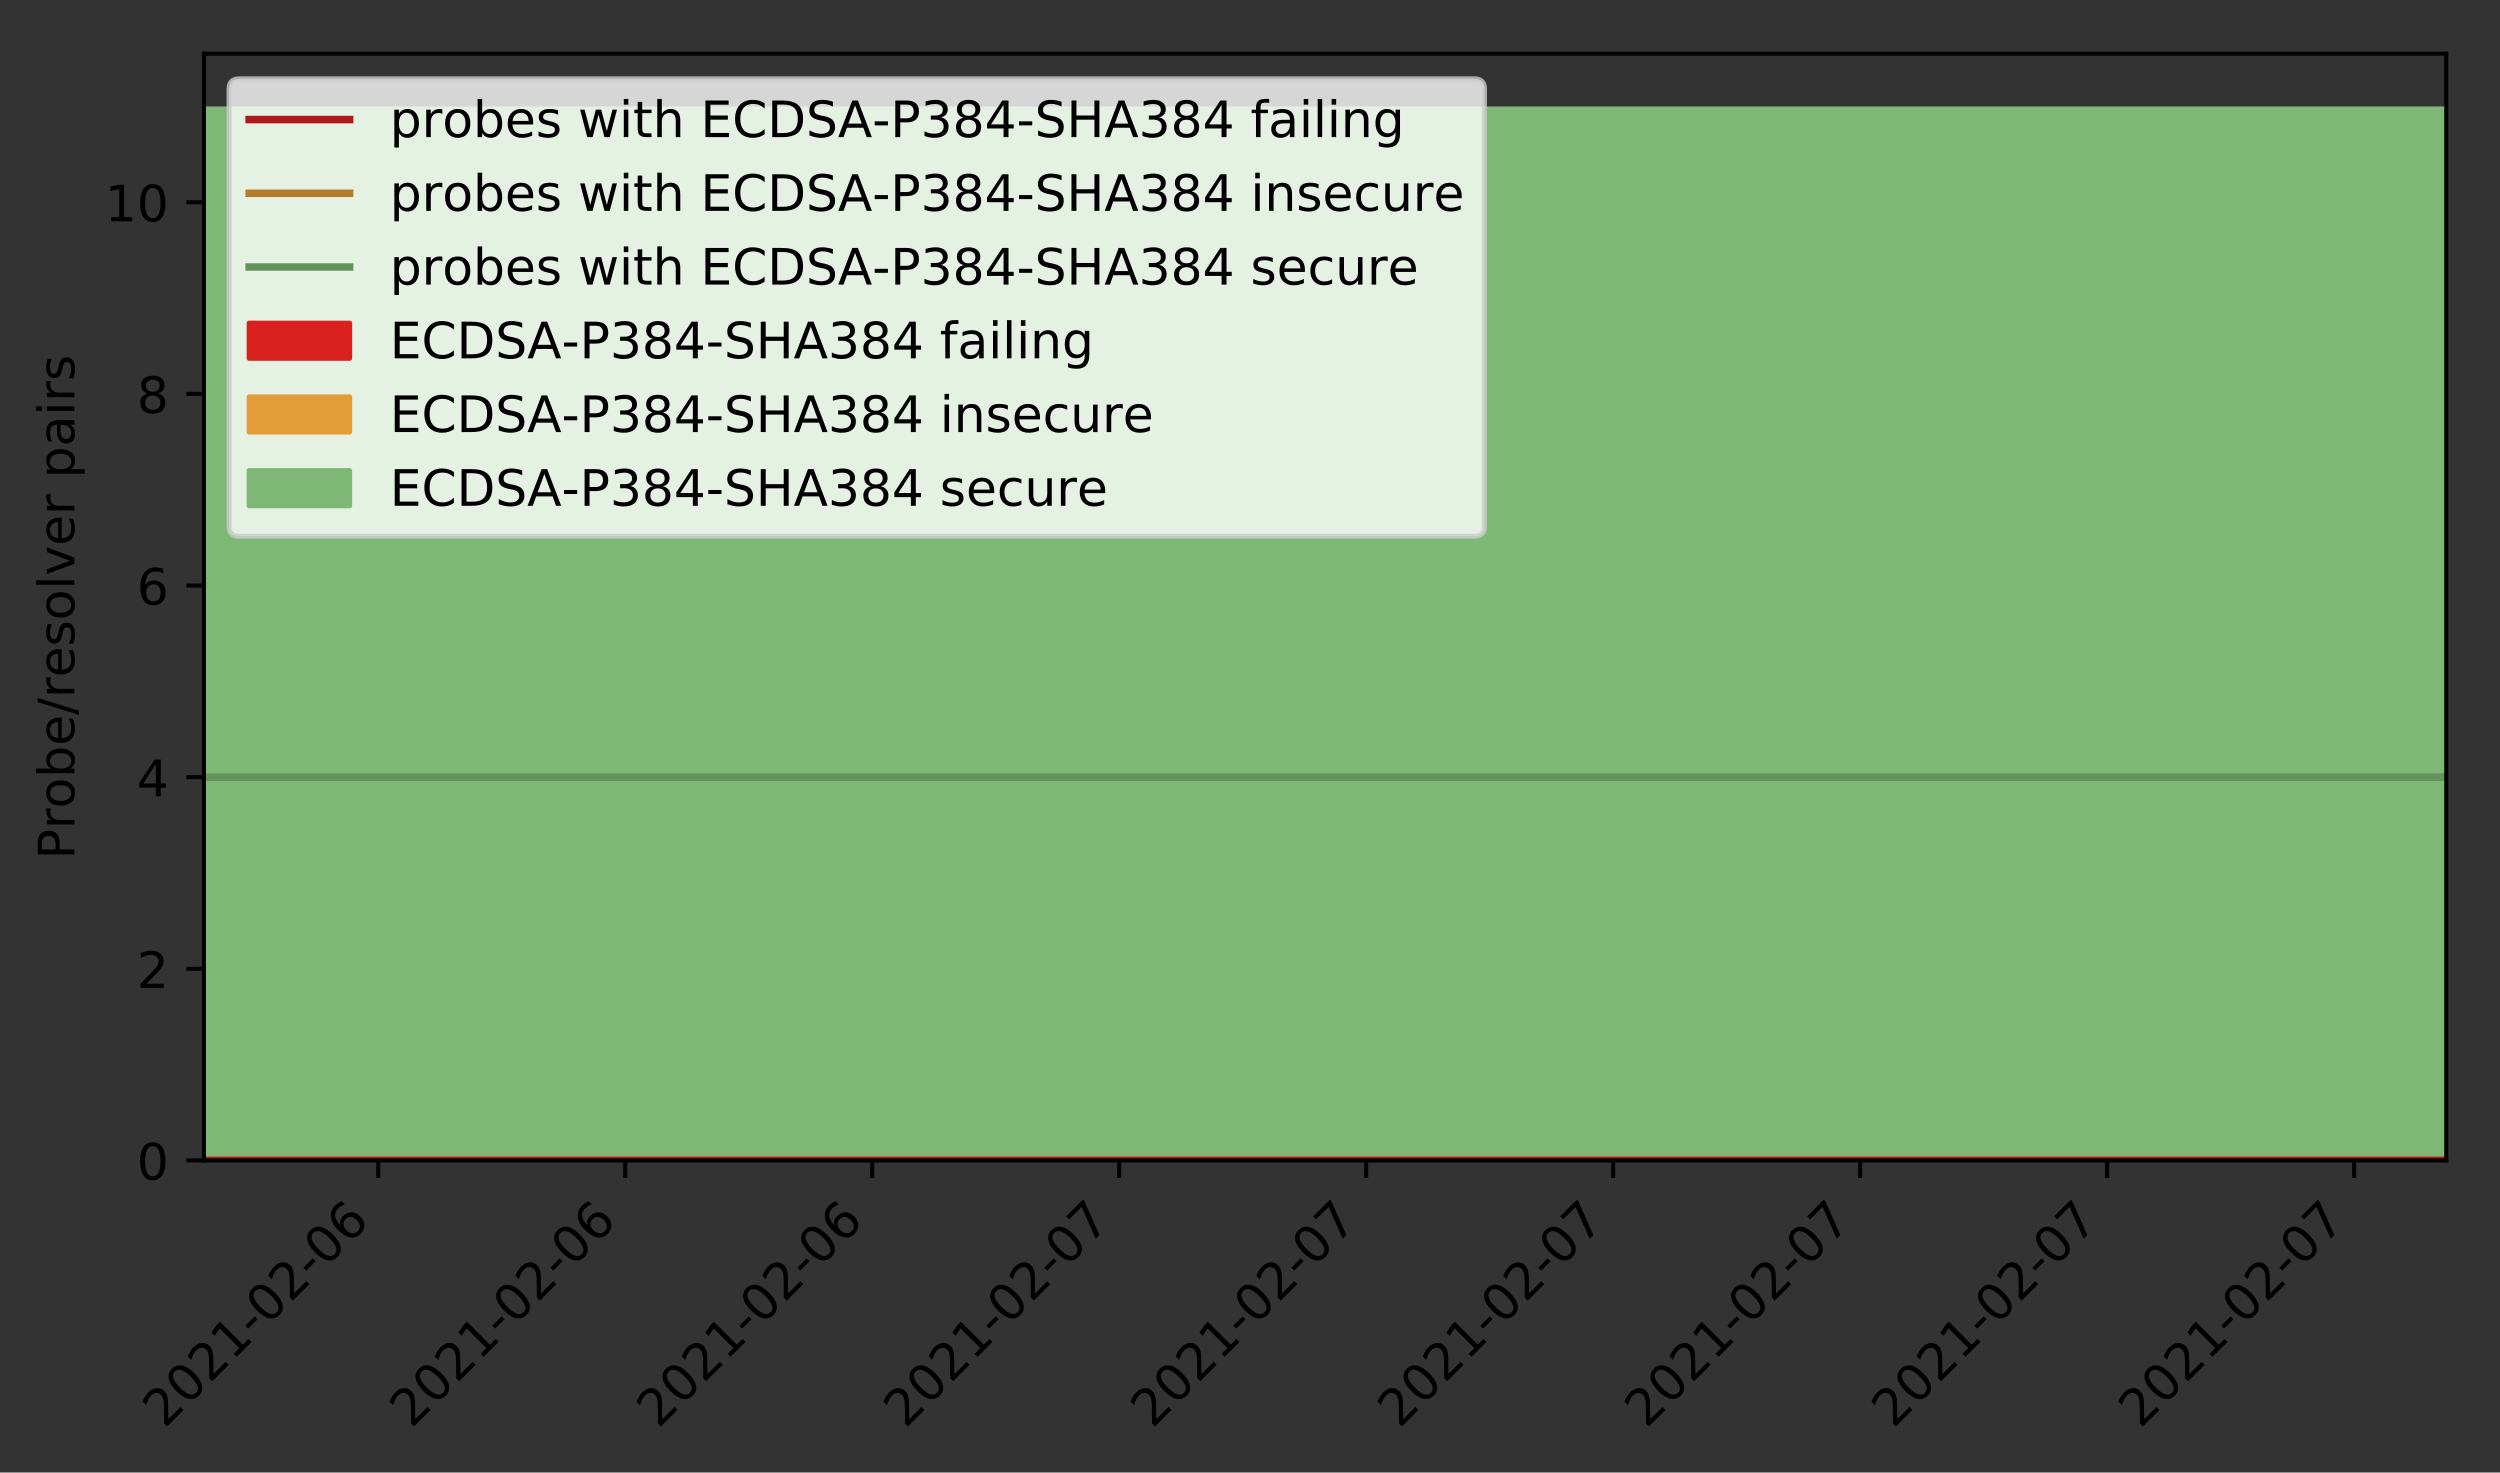 <?xml version="1.0" encoding="utf-8" standalone="no"?>
<!DOCTYPE svg PUBLIC "-//W3C//DTD SVG 1.1//EN"
  "http://www.w3.org/Graphics/SVG/1.1/DTD/svg11.dtd">
<!-- Created with matplotlib (http://matplotlib.org/) -->
<svg height="293.157pt" version="1.1" viewBox="0 0 497.703 293.157" width="497.703pt" xmlns="http://www.w3.org/2000/svg" xmlns:xlink="http://www.w3.org/1999/xlink">
 <rect x="0" y="0" width="497.703" height="293.157" fill="#333333" stroke="none"/>
 <defs>
  <style type="text/css">
*{stroke-linecap:butt;stroke-linejoin:round;}
  </style>
 </defs>
 <g id="figure_1">
  <g id="patch_1">
   <path d="M 0 293.157 
L 497.703 293.157 
L 497.703 0 
L 0 0 
z
" style="fill:none;"/>
  </g>
  <g id="axes_1">
   <g id="patch_2">
    <path d="M 40.603 231.02 
L 487.003 231.02 
L 487.003 10.7 
L 40.603 10.7 
z
" style="fill:none;"/>
   </g>
   <g id="PolyCollection_1">
    <path clip-path="url(#pa97c569c95)" d="M 40.603 21.191 
L 40.603 231.02 
L 487.003 231.02 
L 487.003 21.191 
L 487.003 21.191 
L 40.603 21.191 
z
" style="fill:#7db874;"/>
   </g>
   <g id="PolyCollection_2">
    <path clip-path="url(#pa97c569c95)" d="M 40.603 21.191 
L 40.603 21.191 
L 487.003 21.191 
L 487.003 21.191 
L 487.003 21.191 
L 40.603 21.191 
z
" style="fill:#e39c37;"/>
   </g>
   <g id="PolyCollection_3">
    <path clip-path="url(#pa97c569c95)" d="M 40.603 21.191 
L 40.603 21.191 
L 487.003 21.191 
L 487.003 21.191 
L 487.003 21.191 
L 40.603 21.191 
z
" style="fill:#d92120;"/>
   </g>
   <g id="PolyCollection_4">
    <path clip-path="url(#pa97c569c95)" d="M 40.603 21.191 
L 40.603 21.191 
L 487.003 21.191 
L 487.003 21.191 
L 487.003 21.191 
L 40.603 21.191 
z
" style="fill:#cccccc;"/>
   </g>
   <g id="matplotlib.axis_1">
    <g id="xtick_1">
     <g id="line2d_1">
      <defs>
       <path d="M 0 0 
L 0 3.5 
" id="m4f530dace7" style="stroke:#000000;stroke-width:0.8;"/>
      </defs>
      <g>
       <use style="stroke:#000000;stroke-width:0.8;" x="75.299" xlink:href="#m4f530dace7" y="231.02"/>
      </g>
     </g>
     <g id="text_1">
      <!-- 2021-02-06 -->
      <defs>
       <path d="M 19.188 8.297 
L 53.609 8.297 
L 53.609 0 
L 7.328 0 
L 7.328 8.297 
Q 12.938 14.109 22.625 23.891 
Q 32.328 33.688 34.812 36.531 
Q 39.547 41.844 41.422 45.531 
Q 43.312 49.219 43.312 52.781 
Q 43.312 58.594 39.234 62.25 
Q 35.156 65.922 28.609 65.922 
Q 23.969 65.922 18.812 64.312 
Q 13.672 62.703 7.812 59.422 
L 7.812 69.391 
Q 13.766 71.781 18.938 73 
Q 24.125 74.219 28.422 74.219 
Q 39.75 74.219 46.484 68.547 
Q 53.219 62.891 53.219 53.422 
Q 53.219 48.922 51.531 44.891 
Q 49.859 40.875 45.406 35.406 
Q 44.188 33.984 37.641 27.219 
Q 31.109 20.453 19.188 8.297 
z
" id="DejaVuSans-32"/>
       <path d="M 31.781 66.406 
Q 24.172 66.406 20.328 58.906 
Q 16.5 51.422 16.5 36.375 
Q 16.5 21.391 20.328 13.891 
Q 24.172 6.391 31.781 6.391 
Q 39.453 6.391 43.281 13.891 
Q 47.125 21.391 47.125 36.375 
Q 47.125 51.422 43.281 58.906 
Q 39.453 66.406 31.781 66.406 
z
M 31.781 74.219 
Q 44.047 74.219 50.516 64.516 
Q 56.984 54.828 56.984 36.375 
Q 56.984 17.969 50.516 8.266 
Q 44.047 -1.422 31.781 -1.422 
Q 19.531 -1.422 13.062 8.266 
Q 6.594 17.969 6.594 36.375 
Q 6.594 54.828 13.062 64.516 
Q 19.531 74.219 31.781 74.219 
z
" id="DejaVuSans-30"/>
       <path d="M 12.406 8.297 
L 28.516 8.297 
L 28.516 63.922 
L 10.984 60.406 
L 10.984 69.391 
L 28.422 72.906 
L 38.281 72.906 
L 38.281 8.297 
L 54.391 8.297 
L 54.391 0 
L 12.406 0 
z
" id="DejaVuSans-31"/>
       <path d="M 4.891 31.391 
L 31.203 31.391 
L 31.203 23.391 
L 4.891 23.391 
z
" id="DejaVuSans-2d"/>
       <path d="M 33.016 40.375 
Q 26.375 40.375 22.484 35.828 
Q 18.609 31.297 18.609 23.391 
Q 18.609 15.531 22.484 10.953 
Q 26.375 6.391 33.016 6.391 
Q 39.656 6.391 43.531 10.953 
Q 47.406 15.531 47.406 23.391 
Q 47.406 31.297 43.531 35.828 
Q 39.656 40.375 33.016 40.375 
z
M 52.594 71.297 
L 52.594 62.312 
Q 48.875 64.062 45.094 64.984 
Q 41.312 65.922 37.594 65.922 
Q 27.828 65.922 22.672 59.328 
Q 17.531 52.734 16.797 39.406 
Q 19.672 43.656 24.016 45.922 
Q 28.375 48.188 33.594 48.188 
Q 44.578 48.188 50.953 41.516 
Q 57.328 34.859 57.328 23.391 
Q 57.328 12.156 50.688 5.359 
Q 44.047 -1.422 33.016 -1.422 
Q 20.359 -1.422 13.672 8.266 
Q 6.984 17.969 6.984 36.375 
Q 6.984 53.656 15.188 63.938 
Q 23.391 74.219 37.203 74.219 
Q 40.922 74.219 44.703 73.484 
Q 48.484 72.75 52.594 71.297 
z
" id="DejaVuSans-36"/>
      </defs>
      <g transform="translate(32.734 284.487)rotate(-45)scale(0.1 -0.1)">
       <use xlink:href="#DejaVuSans-32"/>
       <use x="63.623" xlink:href="#DejaVuSans-30"/>
       <use x="127.246" xlink:href="#DejaVuSans-32"/>
       <use x="190.869" xlink:href="#DejaVuSans-31"/>
       <use x="254.492" xlink:href="#DejaVuSans-2d"/>
       <use x="290.576" xlink:href="#DejaVuSans-30"/>
       <use x="354.199" xlink:href="#DejaVuSans-32"/>
       <use x="417.822" xlink:href="#DejaVuSans-2d"/>
       <use x="453.906" xlink:href="#DejaVuSans-30"/>
       <use x="517.529" xlink:href="#DejaVuSans-36"/>
      </g>
     </g>
    </g>
    <g id="xtick_2">
     <g id="line2d_2">
      <g>
       <use style="stroke:#000000;stroke-width:0.8;" x="124.469" xlink:href="#m4f530dace7" y="231.02"/>
      </g>
     </g>
     <g id="text_2">
      <!-- 2021-02-06 -->
      <g transform="translate(81.904 284.487)rotate(-45)scale(0.1 -0.1)">
       <use xlink:href="#DejaVuSans-32"/>
       <use x="63.623" xlink:href="#DejaVuSans-30"/>
       <use x="127.246" xlink:href="#DejaVuSans-32"/>
       <use x="190.869" xlink:href="#DejaVuSans-31"/>
       <use x="254.492" xlink:href="#DejaVuSans-2d"/>
       <use x="290.576" xlink:href="#DejaVuSans-30"/>
       <use x="354.199" xlink:href="#DejaVuSans-32"/>
       <use x="417.822" xlink:href="#DejaVuSans-2d"/>
       <use x="453.906" xlink:href="#DejaVuSans-30"/>
       <use x="517.529" xlink:href="#DejaVuSans-36"/>
      </g>
     </g>
    </g>
    <g id="xtick_3">
     <g id="line2d_3">
      <g>
       <use style="stroke:#000000;stroke-width:0.8;" x="173.639" xlink:href="#m4f530dace7" y="231.02"/>
      </g>
     </g>
     <g id="text_3">
      <!-- 2021-02-06 -->
      <g transform="translate(131.075 284.487)rotate(-45)scale(0.1 -0.1)">
       <use xlink:href="#DejaVuSans-32"/>
       <use x="63.623" xlink:href="#DejaVuSans-30"/>
       <use x="127.246" xlink:href="#DejaVuSans-32"/>
       <use x="190.869" xlink:href="#DejaVuSans-31"/>
       <use x="254.492" xlink:href="#DejaVuSans-2d"/>
       <use x="290.576" xlink:href="#DejaVuSans-30"/>
       <use x="354.199" xlink:href="#DejaVuSans-32"/>
       <use x="417.822" xlink:href="#DejaVuSans-2d"/>
       <use x="453.906" xlink:href="#DejaVuSans-30"/>
       <use x="517.529" xlink:href="#DejaVuSans-36"/>
      </g>
     </g>
    </g>
    <g id="xtick_4">
     <g id="line2d_4">
      <g>
       <use style="stroke:#000000;stroke-width:0.8;" x="222.809" xlink:href="#m4f530dace7" y="231.02"/>
      </g>
     </g>
     <g id="text_4">
      <!-- 2021-02-07 -->
      <defs>
       <path d="M 8.203 72.906 
L 55.078 72.906 
L 55.078 68.703 
L 28.609 0 
L 18.312 0 
L 43.219 64.594 
L 8.203 64.594 
z
" id="DejaVuSans-37"/>
      </defs>
      <g transform="translate(180.245 284.487)rotate(-45)scale(0.1 -0.1)">
       <use xlink:href="#DejaVuSans-32"/>
       <use x="63.623" xlink:href="#DejaVuSans-30"/>
       <use x="127.246" xlink:href="#DejaVuSans-32"/>
       <use x="190.869" xlink:href="#DejaVuSans-31"/>
       <use x="254.492" xlink:href="#DejaVuSans-2d"/>
       <use x="290.576" xlink:href="#DejaVuSans-30"/>
       <use x="354.199" xlink:href="#DejaVuSans-32"/>
       <use x="417.822" xlink:href="#DejaVuSans-2d"/>
       <use x="453.906" xlink:href="#DejaVuSans-30"/>
       <use x="517.529" xlink:href="#DejaVuSans-37"/>
      </g>
     </g>
    </g>
    <g id="xtick_5">
     <g id="line2d_5">
      <g>
       <use style="stroke:#000000;stroke-width:0.8;" x="271.979" xlink:href="#m4f530dace7" y="231.02"/>
      </g>
     </g>
     <g id="text_5">
      <!-- 2021-02-07 -->
      <g transform="translate(229.415 284.487)rotate(-45)scale(0.1 -0.1)">
       <use xlink:href="#DejaVuSans-32"/>
       <use x="63.623" xlink:href="#DejaVuSans-30"/>
       <use x="127.246" xlink:href="#DejaVuSans-32"/>
       <use x="190.869" xlink:href="#DejaVuSans-31"/>
       <use x="254.492" xlink:href="#DejaVuSans-2d"/>
       <use x="290.576" xlink:href="#DejaVuSans-30"/>
       <use x="354.199" xlink:href="#DejaVuSans-32"/>
       <use x="417.822" xlink:href="#DejaVuSans-2d"/>
       <use x="453.906" xlink:href="#DejaVuSans-30"/>
       <use x="517.529" xlink:href="#DejaVuSans-37"/>
      </g>
     </g>
    </g>
    <g id="xtick_6">
     <g id="line2d_6">
      <g>
       <use style="stroke:#000000;stroke-width:0.8;" x="321.15" xlink:href="#m4f530dace7" y="231.02"/>
      </g>
     </g>
     <g id="text_6">
      <!-- 2021-02-07 -->
      <g transform="translate(278.585 284.487)rotate(-45)scale(0.1 -0.1)">
       <use xlink:href="#DejaVuSans-32"/>
       <use x="63.623" xlink:href="#DejaVuSans-30"/>
       <use x="127.246" xlink:href="#DejaVuSans-32"/>
       <use x="190.869" xlink:href="#DejaVuSans-31"/>
       <use x="254.492" xlink:href="#DejaVuSans-2d"/>
       <use x="290.576" xlink:href="#DejaVuSans-30"/>
       <use x="354.199" xlink:href="#DejaVuSans-32"/>
       <use x="417.822" xlink:href="#DejaVuSans-2d"/>
       <use x="453.906" xlink:href="#DejaVuSans-30"/>
       <use x="517.529" xlink:href="#DejaVuSans-37"/>
      </g>
     </g>
    </g>
    <g id="xtick_7">
     <g id="line2d_7">
      <g>
       <use style="stroke:#000000;stroke-width:0.8;" x="370.32" xlink:href="#m4f530dace7" y="231.02"/>
      </g>
     </g>
     <g id="text_7">
      <!-- 2021-02-07 -->
      <g transform="translate(327.755 284.487)rotate(-45)scale(0.1 -0.1)">
       <use xlink:href="#DejaVuSans-32"/>
       <use x="63.623" xlink:href="#DejaVuSans-30"/>
       <use x="127.246" xlink:href="#DejaVuSans-32"/>
       <use x="190.869" xlink:href="#DejaVuSans-31"/>
       <use x="254.492" xlink:href="#DejaVuSans-2d"/>
       <use x="290.576" xlink:href="#DejaVuSans-30"/>
       <use x="354.199" xlink:href="#DejaVuSans-32"/>
       <use x="417.822" xlink:href="#DejaVuSans-2d"/>
       <use x="453.906" xlink:href="#DejaVuSans-30"/>
       <use x="517.529" xlink:href="#DejaVuSans-37"/>
      </g>
     </g>
    </g>
    <g id="xtick_8">
     <g id="line2d_8">
      <g>
       <use style="stroke:#000000;stroke-width:0.8;" x="419.49" xlink:href="#m4f530dace7" y="231.02"/>
      </g>
     </g>
     <g id="text_8">
      <!-- 2021-02-07 -->
      <g transform="translate(376.925 284.487)rotate(-45)scale(0.1 -0.1)">
       <use xlink:href="#DejaVuSans-32"/>
       <use x="63.623" xlink:href="#DejaVuSans-30"/>
       <use x="127.246" xlink:href="#DejaVuSans-32"/>
       <use x="190.869" xlink:href="#DejaVuSans-31"/>
       <use x="254.492" xlink:href="#DejaVuSans-2d"/>
       <use x="290.576" xlink:href="#DejaVuSans-30"/>
       <use x="354.199" xlink:href="#DejaVuSans-32"/>
       <use x="417.822" xlink:href="#DejaVuSans-2d"/>
       <use x="453.906" xlink:href="#DejaVuSans-30"/>
       <use x="517.529" xlink:href="#DejaVuSans-37"/>
      </g>
     </g>
    </g>
    <g id="xtick_9">
     <g id="line2d_9">
      <g>
       <use style="stroke:#000000;stroke-width:0.8;" x="468.66" xlink:href="#m4f530dace7" y="231.02"/>
      </g>
     </g>
     <g id="text_9">
      <!-- 2021-02-07 -->
      <g transform="translate(426.095 284.487)rotate(-45)scale(0.1 -0.1)">
       <use xlink:href="#DejaVuSans-32"/>
       <use x="63.623" xlink:href="#DejaVuSans-30"/>
       <use x="127.246" xlink:href="#DejaVuSans-32"/>
       <use x="190.869" xlink:href="#DejaVuSans-31"/>
       <use x="254.492" xlink:href="#DejaVuSans-2d"/>
       <use x="290.576" xlink:href="#DejaVuSans-30"/>
       <use x="354.199" xlink:href="#DejaVuSans-32"/>
       <use x="417.822" xlink:href="#DejaVuSans-2d"/>
       <use x="453.906" xlink:href="#DejaVuSans-30"/>
       <use x="517.529" xlink:href="#DejaVuSans-37"/>
      </g>
     </g>
    </g>
   </g>
   <g id="matplotlib.axis_2">
    <g id="ytick_1">
     <g id="line2d_10">
      <defs>
       <path d="M 0 0 
L -3.5 0 
" id="md84ceefc1d" style="stroke:#000000;stroke-width:0.8;"/>
      </defs>
      <g>
       <use style="stroke:#000000;stroke-width:0.8;" x="40.603" xlink:href="#md84ceefc1d" y="231.02"/>
      </g>
     </g>
     <g id="text_10">
      <!-- 0 -->
      <g transform="translate(27.241 234.819)scale(0.1 -0.1)">
       <use xlink:href="#DejaVuSans-30"/>
      </g>
     </g>
    </g>
    <g id="ytick_2">
     <g id="line2d_11">
      <g>
       <use style="stroke:#000000;stroke-width:0.8;" x="40.603" xlink:href="#md84ceefc1d" y="192.869"/>
      </g>
     </g>
     <g id="text_11">
      <!-- 2 -->
      <g transform="translate(27.241 196.669)scale(0.1 -0.1)">
       <use xlink:href="#DejaVuSans-32"/>
      </g>
     </g>
    </g>
    <g id="ytick_3">
     <g id="line2d_12">
      <g>
       <use style="stroke:#000000;stroke-width:0.8;" x="40.603" xlink:href="#md84ceefc1d" y="154.719"/>
      </g>
     </g>
     <g id="text_12">
      <!-- 4 -->
      <defs>
       <path d="M 37.797 64.312 
L 12.891 25.391 
L 37.797 25.391 
z
M 35.203 72.906 
L 47.609 72.906 
L 47.609 25.391 
L 58.016 25.391 
L 58.016 17.188 
L 47.609 17.188 
L 47.609 0 
L 37.797 0 
L 37.797 17.188 
L 4.891 17.188 
L 4.891 26.703 
z
" id="DejaVuSans-34"/>
      </defs>
      <g transform="translate(27.241 158.518)scale(0.1 -0.1)">
       <use xlink:href="#DejaVuSans-34"/>
      </g>
     </g>
    </g>
    <g id="ytick_4">
     <g id="line2d_13">
      <g>
       <use style="stroke:#000000;stroke-width:0.8;" x="40.603" xlink:href="#md84ceefc1d" y="116.568"/>
      </g>
     </g>
     <g id="text_13">
      <!-- 6 -->
      <g transform="translate(27.241 120.367)scale(0.1 -0.1)">
       <use xlink:href="#DejaVuSans-36"/>
      </g>
     </g>
    </g>
    <g id="ytick_5">
     <g id="line2d_14">
      <g>
       <use style="stroke:#000000;stroke-width:0.8;" x="40.603" xlink:href="#md84ceefc1d" y="78.417"/>
      </g>
     </g>
     <g id="text_14">
      <!-- 8 -->
      <defs>
       <path d="M 31.781 34.625 
Q 24.75 34.625 20.719 30.859 
Q 16.703 27.094 16.703 20.516 
Q 16.703 13.922 20.719 10.156 
Q 24.75 6.391 31.781 6.391 
Q 38.812 6.391 42.859 10.172 
Q 46.922 13.969 46.922 20.516 
Q 46.922 27.094 42.891 30.859 
Q 38.875 34.625 31.781 34.625 
z
M 21.922 38.812 
Q 15.578 40.375 12.031 44.719 
Q 8.5 49.078 8.5 55.328 
Q 8.5 64.062 14.719 69.141 
Q 20.953 74.219 31.781 74.219 
Q 42.672 74.219 48.875 69.141 
Q 55.078 64.062 55.078 55.328 
Q 55.078 49.078 51.531 44.719 
Q 48 40.375 41.703 38.812 
Q 48.828 37.156 52.797 32.312 
Q 56.781 27.484 56.781 20.516 
Q 56.781 9.906 50.312 4.234 
Q 43.844 -1.422 31.781 -1.422 
Q 19.734 -1.422 13.25 4.234 
Q 6.781 9.906 6.781 20.516 
Q 6.781 27.484 10.781 32.312 
Q 14.797 37.156 21.922 38.812 
z
M 18.312 54.391 
Q 18.312 48.734 21.844 45.562 
Q 25.391 42.391 31.781 42.391 
Q 38.141 42.391 41.719 45.562 
Q 45.312 48.734 45.312 54.391 
Q 45.312 60.062 41.719 63.234 
Q 38.141 66.406 31.781 66.406 
Q 25.391 66.406 21.844 63.234 
Q 18.312 60.062 18.312 54.391 
z
" id="DejaVuSans-38"/>
      </defs>
      <g transform="translate(27.241 82.217)scale(0.1 -0.1)">
       <use xlink:href="#DejaVuSans-38"/>
      </g>
     </g>
    </g>
    <g id="ytick_6">
     <g id="line2d_15">
      <g>
       <use style="stroke:#000000;stroke-width:0.8;" x="40.603" xlink:href="#md84ceefc1d" y="40.267"/>
      </g>
     </g>
     <g id="text_15">
      <!-- 10 -->
      <g transform="translate(20.878 44.066)scale(0.1 -0.1)">
       <use xlink:href="#DejaVuSans-31"/>
       <use x="63.623" xlink:href="#DejaVuSans-30"/>
      </g>
     </g>
    </g>
    <g id="text_16">
     <!-- Probe/resolver pairs -->
     <defs>
      <path d="M 19.672 64.797 
L 19.672 37.406 
L 32.078 37.406 
Q 38.969 37.406 42.719 40.969 
Q 46.484 44.531 46.484 51.125 
Q 46.484 57.672 42.719 61.234 
Q 38.969 64.797 32.078 64.797 
z
M 9.812 72.906 
L 32.078 72.906 
Q 44.344 72.906 50.609 67.359 
Q 56.891 61.812 56.891 51.125 
Q 56.891 40.328 50.609 34.812 
Q 44.344 29.297 32.078 29.297 
L 19.672 29.297 
L 19.672 0 
L 9.812 0 
z
" id="DejaVuSans-50"/>
      <path d="M 41.109 46.297 
Q 39.594 47.172 37.812 47.578 
Q 36.031 48 33.891 48 
Q 26.266 48 22.188 43.047 
Q 18.109 38.094 18.109 28.812 
L 18.109 0 
L 9.078 0 
L 9.078 54.688 
L 18.109 54.688 
L 18.109 46.188 
Q 20.953 51.172 25.484 53.578 
Q 30.031 56 36.531 56 
Q 37.453 56 38.578 55.875 
Q 39.703 55.766 41.062 55.516 
z
" id="DejaVuSans-72"/>
      <path d="M 30.609 48.391 
Q 23.391 48.391 19.188 42.75 
Q 14.984 37.109 14.984 27.297 
Q 14.984 17.484 19.156 11.844 
Q 23.344 6.203 30.609 6.203 
Q 37.797 6.203 41.984 11.859 
Q 46.188 17.531 46.188 27.297 
Q 46.188 37.016 41.984 42.703 
Q 37.797 48.391 30.609 48.391 
z
M 30.609 56 
Q 42.328 56 49.016 48.375 
Q 55.719 40.766 55.719 27.297 
Q 55.719 13.875 49.016 6.219 
Q 42.328 -1.422 30.609 -1.422 
Q 18.844 -1.422 12.172 6.219 
Q 5.516 13.875 5.516 27.297 
Q 5.516 40.766 12.172 48.375 
Q 18.844 56 30.609 56 
z
" id="DejaVuSans-6f"/>
      <path d="M 48.688 27.297 
Q 48.688 37.203 44.609 42.844 
Q 40.531 48.484 33.406 48.484 
Q 26.266 48.484 22.188 42.844 
Q 18.109 37.203 18.109 27.297 
Q 18.109 17.391 22.188 11.75 
Q 26.266 6.109 33.406 6.109 
Q 40.531 6.109 44.609 11.75 
Q 48.688 17.391 48.688 27.297 
z
M 18.109 46.391 
Q 20.953 51.266 25.266 53.625 
Q 29.594 56 35.594 56 
Q 45.562 56 51.781 48.094 
Q 58.016 40.188 58.016 27.297 
Q 58.016 14.406 51.781 6.484 
Q 45.562 -1.422 35.594 -1.422 
Q 29.594 -1.422 25.266 0.953 
Q 20.953 3.328 18.109 8.203 
L 18.109 0 
L 9.078 0 
L 9.078 75.984 
L 18.109 75.984 
z
" id="DejaVuSans-62"/>
      <path d="M 56.203 29.594 
L 56.203 25.203 
L 14.891 25.203 
Q 15.484 15.922 20.484 11.062 
Q 25.484 6.203 34.422 6.203 
Q 39.594 6.203 44.453 7.469 
Q 49.312 8.734 54.109 11.281 
L 54.109 2.781 
Q 49.266 0.734 44.188 -0.344 
Q 39.109 -1.422 33.891 -1.422 
Q 20.797 -1.422 13.156 6.188 
Q 5.516 13.812 5.516 26.812 
Q 5.516 40.234 12.766 48.109 
Q 20.016 56 32.328 56 
Q 43.359 56 49.781 48.891 
Q 56.203 41.797 56.203 29.594 
z
M 47.219 32.234 
Q 47.125 39.594 43.094 43.984 
Q 39.062 48.391 32.422 48.391 
Q 24.906 48.391 20.391 44.141 
Q 15.875 39.891 15.188 32.172 
z
" id="DejaVuSans-65"/>
      <path d="M 25.391 72.906 
L 33.688 72.906 
L 8.297 -9.281 
L 0 -9.281 
z
" id="DejaVuSans-2f"/>
      <path d="M 44.281 53.078 
L 44.281 44.578 
Q 40.484 46.531 36.375 47.5 
Q 32.281 48.484 27.875 48.484 
Q 21.188 48.484 17.844 46.438 
Q 14.5 44.391 14.5 40.281 
Q 14.5 37.156 16.891 35.375 
Q 19.281 33.594 26.516 31.984 
L 29.594 31.297 
Q 39.156 29.25 43.188 25.516 
Q 47.219 21.781 47.219 15.094 
Q 47.219 7.469 41.188 3.016 
Q 35.156 -1.422 24.609 -1.422 
Q 20.219 -1.422 15.453 -0.562 
Q 10.688 0.297 5.422 2 
L 5.422 11.281 
Q 10.406 8.688 15.234 7.391 
Q 20.062 6.109 24.812 6.109 
Q 31.156 6.109 34.562 8.281 
Q 37.984 10.453 37.984 14.406 
Q 37.984 18.062 35.516 20.016 
Q 33.062 21.969 24.703 23.781 
L 21.578 24.516 
Q 13.234 26.266 9.516 29.906 
Q 5.812 33.547 5.812 39.891 
Q 5.812 47.609 11.281 51.797 
Q 16.75 56 26.812 56 
Q 31.781 56 36.172 55.266 
Q 40.578 54.547 44.281 53.078 
z
" id="DejaVuSans-73"/>
      <path d="M 9.422 75.984 
L 18.406 75.984 
L 18.406 0 
L 9.422 0 
z
" id="DejaVuSans-6c"/>
      <path d="M 2.984 54.688 
L 12.5 54.688 
L 29.594 8.797 
L 46.688 54.688 
L 56.203 54.688 
L 35.688 0 
L 23.484 0 
z
" id="DejaVuSans-76"/>
      <path id="DejaVuSans-20"/>
      <path d="M 18.109 8.203 
L 18.109 -20.797 
L 9.078 -20.797 
L 9.078 54.688 
L 18.109 54.688 
L 18.109 46.391 
Q 20.953 51.266 25.266 53.625 
Q 29.594 56 35.594 56 
Q 45.562 56 51.781 48.094 
Q 58.016 40.188 58.016 27.297 
Q 58.016 14.406 51.781 6.484 
Q 45.562 -1.422 35.594 -1.422 
Q 29.594 -1.422 25.266 0.953 
Q 20.953 3.328 18.109 8.203 
z
M 48.688 27.297 
Q 48.688 37.203 44.609 42.844 
Q 40.531 48.484 33.406 48.484 
Q 26.266 48.484 22.188 42.844 
Q 18.109 37.203 18.109 27.297 
Q 18.109 17.391 22.188 11.75 
Q 26.266 6.109 33.406 6.109 
Q 40.531 6.109 44.609 11.75 
Q 48.688 17.391 48.688 27.297 
z
" id="DejaVuSans-70"/>
      <path d="M 34.281 27.484 
Q 23.391 27.484 19.188 25 
Q 14.984 22.516 14.984 16.5 
Q 14.984 11.719 18.141 8.906 
Q 21.297 6.109 26.703 6.109 
Q 34.188 6.109 38.703 11.406 
Q 43.219 16.703 43.219 25.484 
L 43.219 27.484 
z
M 52.203 31.203 
L 52.203 0 
L 43.219 0 
L 43.219 8.297 
Q 40.141 3.328 35.547 0.953 
Q 30.953 -1.422 24.312 -1.422 
Q 15.922 -1.422 10.953 3.297 
Q 6 8.016 6 15.922 
Q 6 25.141 12.172 29.828 
Q 18.359 34.516 30.609 34.516 
L 43.219 34.516 
L 43.219 35.406 
Q 43.219 41.609 39.141 45 
Q 35.062 48.391 27.688 48.391 
Q 23 48.391 18.547 47.266 
Q 14.109 46.141 10.016 43.891 
L 10.016 52.203 
Q 14.938 54.109 19.578 55.047 
Q 24.219 56 28.609 56 
Q 40.484 56 46.344 49.844 
Q 52.203 43.703 52.203 31.203 
z
" id="DejaVuSans-61"/>
      <path d="M 9.422 54.688 
L 18.406 54.688 
L 18.406 0 
L 9.422 0 
z
M 9.422 75.984 
L 18.406 75.984 
L 18.406 64.594 
L 9.422 64.594 
z
" id="DejaVuSans-69"/>
     </defs>
     <g transform="translate(14.798 171.074)rotate(-90)scale(0.1 -0.1)">
      <use xlink:href="#DejaVuSans-50"/>
      <use x="60.287" xlink:href="#DejaVuSans-72"/>
      <use x="101.369" xlink:href="#DejaVuSans-6f"/>
      <use x="162.551" xlink:href="#DejaVuSans-62"/>
      <use x="226.027" xlink:href="#DejaVuSans-65"/>
      <use x="287.551" xlink:href="#DejaVuSans-2f"/>
      <use x="321.242" xlink:href="#DejaVuSans-72"/>
      <use x="362.324" xlink:href="#DejaVuSans-65"/>
      <use x="423.848" xlink:href="#DejaVuSans-73"/>
      <use x="475.947" xlink:href="#DejaVuSans-6f"/>
      <use x="537.129" xlink:href="#DejaVuSans-6c"/>
      <use x="564.912" xlink:href="#DejaVuSans-76"/>
      <use x="624.092" xlink:href="#DejaVuSans-65"/>
      <use x="685.615" xlink:href="#DejaVuSans-72"/>
      <use x="726.729" xlink:href="#DejaVuSans-20"/>
      <use x="758.516" xlink:href="#DejaVuSans-70"/>
      <use x="821.992" xlink:href="#DejaVuSans-61"/>
      <use x="883.271" xlink:href="#DejaVuSans-69"/>
      <use x="911.055" xlink:href="#DejaVuSans-72"/>
      <use x="952.168" xlink:href="#DejaVuSans-73"/>
     </g>
    </g>
   </g>
   <g id="line2d_16">
    <path clip-path="url(#pa97c569c95)" d="M 40.603 154.719 
L 487.003 154.719 
" style="fill:none;stroke:#64935c;stroke-linecap:square;stroke-width:1.5;"/>
   </g>
   <g id="line2d_17">
    <path clip-path="url(#pa97c569c95)" d="M 40.603 231.02 
L 487.003 231.02 
" style="fill:none;stroke:#b57c2c;stroke-linecap:square;stroke-width:1.5;"/>
   </g>
   <g id="line2d_18">
    <path clip-path="url(#pa97c569c95)" d="M 40.603 231.02 
L 487.003 231.02 
" style="fill:none;stroke:#ad1a19;stroke-linecap:square;stroke-width:1.5;"/>
   </g>
   <g id="patch_3">
    <path d="M 40.603 231.02 
L 40.603 10.7 
" style="fill:none;stroke:#000000;stroke-linecap:square;stroke-linejoin:miter;stroke-width:0.8;"/>
   </g>
   <g id="patch_4">
    <path d="M 487.003 231.02 
L 487.003 10.7 
" style="fill:none;stroke:#000000;stroke-linecap:square;stroke-linejoin:miter;stroke-width:0.8;"/>
   </g>
   <g id="patch_5">
    <path d="M 40.603 231.02 
L 487.003 231.02 
" style="fill:none;stroke:#000000;stroke-linecap:square;stroke-linejoin:miter;stroke-width:0.8;"/>
   </g>
   <g id="patch_6">
    <path d="M 40.603 10.7 
L 487.003 10.7 
" style="fill:none;stroke:#000000;stroke-linecap:square;stroke-linejoin:miter;stroke-width:0.8;"/>
   </g>
   <g id="legend_1">
    <g id="patch_7">
     <path d="M 47.603 106.769 
L 293.531 106.769 
Q 295.531 106.769 295.531 104.769 
L 295.531 17.7 
Q 295.531 15.7 293.531 15.7 
L 47.603 15.7 
Q 45.603 15.7 45.603 17.7 
L 45.603 104.769 
Q 45.603 106.769 47.603 106.769 
z
" style="fill:#ffffff;opacity:0.8;stroke:#cccccc;stroke-linejoin:miter;"/>
    </g>
    <g id="line2d_19">
     <path d="M 49.603 23.798 
L 69.603 23.798 
" style="fill:none;stroke:#ad1a19;stroke-linecap:square;stroke-width:1.5;"/>
    </g>
    <g id="line2d_20"/>
    <g id="text_17">
     <!-- probes with ECDSA-P384-SHA384 failing -->
     <defs>
      <path d="M 4.203 54.688 
L 13.188 54.688 
L 24.422 12.016 
L 35.594 54.688 
L 46.188 54.688 
L 57.422 12.016 
L 68.609 54.688 
L 77.594 54.688 
L 63.281 0 
L 52.688 0 
L 40.922 44.828 
L 29.109 0 
L 18.5 0 
z
" id="DejaVuSans-77"/>
      <path d="M 18.312 70.219 
L 18.312 54.688 
L 36.812 54.688 
L 36.812 47.703 
L 18.312 47.703 
L 18.312 18.016 
Q 18.312 11.328 20.141 9.422 
Q 21.969 7.516 27.594 7.516 
L 36.812 7.516 
L 36.812 0 
L 27.594 0 
Q 17.188 0 13.234 3.875 
Q 9.281 7.766 9.281 18.016 
L 9.281 47.703 
L 2.688 47.703 
L 2.688 54.688 
L 9.281 54.688 
L 9.281 70.219 
z
" id="DejaVuSans-74"/>
      <path d="M 54.891 33.016 
L 54.891 0 
L 45.906 0 
L 45.906 32.719 
Q 45.906 40.484 42.875 44.328 
Q 39.844 48.188 33.797 48.188 
Q 26.516 48.188 22.312 43.547 
Q 18.109 38.922 18.109 30.906 
L 18.109 0 
L 9.078 0 
L 9.078 75.984 
L 18.109 75.984 
L 18.109 46.188 
Q 21.344 51.125 25.703 53.562 
Q 30.078 56 35.797 56 
Q 45.219 56 50.047 50.172 
Q 54.891 44.344 54.891 33.016 
z
" id="DejaVuSans-68"/>
      <path d="M 9.812 72.906 
L 55.906 72.906 
L 55.906 64.594 
L 19.672 64.594 
L 19.672 43.016 
L 54.391 43.016 
L 54.391 34.719 
L 19.672 34.719 
L 19.672 8.297 
L 56.781 8.297 
L 56.781 0 
L 9.812 0 
z
" id="DejaVuSans-45"/>
      <path d="M 64.406 67.281 
L 64.406 56.891 
Q 59.422 61.531 53.781 63.812 
Q 48.141 66.109 41.797 66.109 
Q 29.297 66.109 22.656 58.469 
Q 16.016 50.828 16.016 36.375 
Q 16.016 21.969 22.656 14.328 
Q 29.297 6.688 41.797 6.688 
Q 48.141 6.688 53.781 8.984 
Q 59.422 11.281 64.406 15.922 
L 64.406 5.609 
Q 59.234 2.094 53.438 0.328 
Q 47.656 -1.422 41.219 -1.422 
Q 24.656 -1.422 15.125 8.703 
Q 5.609 18.844 5.609 36.375 
Q 5.609 53.953 15.125 64.078 
Q 24.656 74.219 41.219 74.219 
Q 47.75 74.219 53.531 72.484 
Q 59.328 70.75 64.406 67.281 
z
" id="DejaVuSans-43"/>
      <path d="M 19.672 64.797 
L 19.672 8.109 
L 31.594 8.109 
Q 46.688 8.109 53.688 14.938 
Q 60.688 21.781 60.688 36.531 
Q 60.688 51.172 53.688 57.984 
Q 46.688 64.797 31.594 64.797 
z
M 9.812 72.906 
L 30.078 72.906 
Q 51.266 72.906 61.172 64.094 
Q 71.094 55.281 71.094 36.531 
Q 71.094 17.672 61.125 8.828 
Q 51.172 0 30.078 0 
L 9.812 0 
z
" id="DejaVuSans-44"/>
      <path d="M 53.516 70.516 
L 53.516 60.891 
Q 47.906 63.578 42.922 64.891 
Q 37.938 66.219 33.297 66.219 
Q 25.25 66.219 20.875 63.094 
Q 16.5 59.969 16.5 54.203 
Q 16.5 49.359 19.406 46.891 
Q 22.312 44.438 30.422 42.922 
L 36.375 41.703 
Q 47.406 39.594 52.656 34.297 
Q 57.906 29 57.906 20.125 
Q 57.906 9.516 50.797 4.047 
Q 43.703 -1.422 29.984 -1.422 
Q 24.812 -1.422 18.969 -0.25 
Q 13.141 0.922 6.891 3.219 
L 6.891 13.375 
Q 12.891 10.016 18.656 8.297 
Q 24.422 6.594 29.984 6.594 
Q 38.422 6.594 43.016 9.906 
Q 47.609 13.234 47.609 19.391 
Q 47.609 24.75 44.312 27.781 
Q 41.016 30.812 33.5 32.328 
L 27.484 33.5 
Q 16.453 35.688 11.516 40.375 
Q 6.594 45.062 6.594 53.422 
Q 6.594 63.094 13.406 68.656 
Q 20.219 74.219 32.172 74.219 
Q 37.312 74.219 42.625 73.281 
Q 47.953 72.359 53.516 70.516 
z
" id="DejaVuSans-53"/>
      <path d="M 34.188 63.188 
L 20.797 26.906 
L 47.609 26.906 
z
M 28.609 72.906 
L 39.797 72.906 
L 67.578 0 
L 57.328 0 
L 50.688 18.703 
L 17.828 18.703 
L 11.188 0 
L 0.781 0 
z
" id="DejaVuSans-41"/>
      <path d="M 40.578 39.312 
Q 47.656 37.797 51.625 33 
Q 55.609 28.219 55.609 21.188 
Q 55.609 10.406 48.188 4.484 
Q 40.766 -1.422 27.094 -1.422 
Q 22.516 -1.422 17.656 -0.516 
Q 12.797 0.391 7.625 2.203 
L 7.625 11.719 
Q 11.719 9.328 16.594 8.109 
Q 21.484 6.891 26.812 6.891 
Q 36.078 6.891 40.938 10.547 
Q 45.797 14.203 45.797 21.188 
Q 45.797 27.641 41.281 31.266 
Q 36.766 34.906 28.719 34.906 
L 20.219 34.906 
L 20.219 43.016 
L 29.109 43.016 
Q 36.375 43.016 40.234 45.922 
Q 44.094 48.828 44.094 54.297 
Q 44.094 59.906 40.109 62.906 
Q 36.141 65.922 28.719 65.922 
Q 24.656 65.922 20.016 65.031 
Q 15.375 64.156 9.812 62.312 
L 9.812 71.094 
Q 15.438 72.656 20.344 73.438 
Q 25.25 74.219 29.594 74.219 
Q 40.828 74.219 47.359 69.109 
Q 53.906 64.016 53.906 55.328 
Q 53.906 49.266 50.438 45.094 
Q 46.969 40.922 40.578 39.312 
z
" id="DejaVuSans-33"/>
      <path d="M 9.812 72.906 
L 19.672 72.906 
L 19.672 43.016 
L 55.516 43.016 
L 55.516 72.906 
L 65.375 72.906 
L 65.375 0 
L 55.516 0 
L 55.516 34.719 
L 19.672 34.719 
L 19.672 0 
L 9.812 0 
z
" id="DejaVuSans-48"/>
      <path d="M 37.109 75.984 
L 37.109 68.5 
L 28.516 68.5 
Q 23.688 68.5 21.797 66.547 
Q 19.922 64.594 19.922 59.516 
L 19.922 54.688 
L 34.719 54.688 
L 34.719 47.703 
L 19.922 47.703 
L 19.922 0 
L 10.891 0 
L 10.891 47.703 
L 2.297 47.703 
L 2.297 54.688 
L 10.891 54.688 
L 10.891 58.5 
Q 10.891 67.625 15.141 71.797 
Q 19.391 75.984 28.609 75.984 
z
" id="DejaVuSans-66"/>
      <path d="M 54.891 33.016 
L 54.891 0 
L 45.906 0 
L 45.906 32.719 
Q 45.906 40.484 42.875 44.328 
Q 39.844 48.188 33.797 48.188 
Q 26.516 48.188 22.312 43.547 
Q 18.109 38.922 18.109 30.906 
L 18.109 0 
L 9.078 0 
L 9.078 54.688 
L 18.109 54.688 
L 18.109 46.188 
Q 21.344 51.125 25.703 53.562 
Q 30.078 56 35.797 56 
Q 45.219 56 50.047 50.172 
Q 54.891 44.344 54.891 33.016 
z
" id="DejaVuSans-6e"/>
      <path d="M 45.406 27.984 
Q 45.406 37.75 41.375 43.109 
Q 37.359 48.484 30.078 48.484 
Q 22.859 48.484 18.828 43.109 
Q 14.797 37.75 14.797 27.984 
Q 14.797 18.266 18.828 12.891 
Q 22.859 7.516 30.078 7.516 
Q 37.359 7.516 41.375 12.891 
Q 45.406 18.266 45.406 27.984 
z
M 54.391 6.781 
Q 54.391 -7.172 48.188 -13.984 
Q 42 -20.797 29.203 -20.797 
Q 24.469 -20.797 20.266 -20.094 
Q 16.062 -19.391 12.109 -17.922 
L 12.109 -9.188 
Q 16.062 -11.328 19.922 -12.344 
Q 23.781 -13.375 27.781 -13.375 
Q 36.625 -13.375 41.016 -8.766 
Q 45.406 -4.156 45.406 5.172 
L 45.406 9.625 
Q 42.625 4.781 38.281 2.391 
Q 33.938 0 27.875 0 
Q 17.828 0 11.672 7.656 
Q 5.516 15.328 5.516 27.984 
Q 5.516 40.672 11.672 48.328 
Q 17.828 56 27.875 56 
Q 33.938 56 38.281 53.609 
Q 42.625 51.219 45.406 46.391 
L 45.406 54.688 
L 54.391 54.688 
z
" id="DejaVuSans-67"/>
     </defs>
     <g transform="translate(77.603 27.298)scale(0.1 -0.1)">
      <use xlink:href="#DejaVuSans-70"/>
      <use x="63.477" xlink:href="#DejaVuSans-72"/>
      <use x="104.559" xlink:href="#DejaVuSans-6f"/>
      <use x="165.74" xlink:href="#DejaVuSans-62"/>
      <use x="229.217" xlink:href="#DejaVuSans-65"/>
      <use x="290.74" xlink:href="#DejaVuSans-73"/>
      <use x="342.84" xlink:href="#DejaVuSans-20"/>
      <use x="374.627" xlink:href="#DejaVuSans-77"/>
      <use x="456.414" xlink:href="#DejaVuSans-69"/>
      <use x="484.197" xlink:href="#DejaVuSans-74"/>
      <use x="523.406" xlink:href="#DejaVuSans-68"/>
      <use x="586.785" xlink:href="#DejaVuSans-20"/>
      <use x="618.572" xlink:href="#DejaVuSans-45"/>
      <use x="681.756" xlink:href="#DejaVuSans-43"/>
      <use x="751.58" xlink:href="#DejaVuSans-44"/>
      <use x="828.582" xlink:href="#DejaVuSans-53"/>
      <use x="892.074" xlink:href="#DejaVuSans-41"/>
      <use x="960.451" xlink:href="#DejaVuSans-2d"/>
      <use x="996.535" xlink:href="#DejaVuSans-50"/>
      <use x="1056.838" xlink:href="#DejaVuSans-33"/>
      <use x="1120.461" xlink:href="#DejaVuSans-38"/>
      <use x="1184.084" xlink:href="#DejaVuSans-34"/>
      <use x="1247.707" xlink:href="#DejaVuSans-2d"/>
      <use x="1283.791" xlink:href="#DejaVuSans-53"/>
      <use x="1347.268" xlink:href="#DejaVuSans-48"/>
      <use x="1422.463" xlink:href="#DejaVuSans-41"/>
      <use x="1490.871" xlink:href="#DejaVuSans-33"/>
      <use x="1554.494" xlink:href="#DejaVuSans-38"/>
      <use x="1618.117" xlink:href="#DejaVuSans-34"/>
      <use x="1681.74" xlink:href="#DejaVuSans-20"/>
      <use x="1713.527" xlink:href="#DejaVuSans-66"/>
      <use x="1748.732" xlink:href="#DejaVuSans-61"/>
      <use x="1810.012" xlink:href="#DejaVuSans-69"/>
      <use x="1837.795" xlink:href="#DejaVuSans-6c"/>
      <use x="1865.578" xlink:href="#DejaVuSans-69"/>
      <use x="1893.361" xlink:href="#DejaVuSans-6e"/>
      <use x="1956.74" xlink:href="#DejaVuSans-67"/>
     </g>
    </g>
    <g id="line2d_21">
     <path d="M 49.603 38.477 
L 69.603 38.477 
" style="fill:none;stroke:#b57c2c;stroke-linecap:square;stroke-width:1.5;"/>
    </g>
    <g id="line2d_22"/>
    <g id="text_18">
     <!-- probes with ECDSA-P384-SHA384 insecure -->
     <defs>
      <path d="M 48.781 52.594 
L 48.781 44.188 
Q 44.969 46.297 41.141 47.344 
Q 37.312 48.391 33.406 48.391 
Q 24.656 48.391 19.812 42.844 
Q 14.984 37.312 14.984 27.297 
Q 14.984 17.281 19.812 11.734 
Q 24.656 6.203 33.406 6.203 
Q 37.312 6.203 41.141 7.25 
Q 44.969 8.297 48.781 10.406 
L 48.781 2.094 
Q 45.016 0.344 40.984 -0.531 
Q 36.969 -1.422 32.422 -1.422 
Q 20.062 -1.422 12.781 6.344 
Q 5.516 14.109 5.516 27.297 
Q 5.516 40.672 12.859 48.328 
Q 20.219 56 33.016 56 
Q 37.156 56 41.109 55.141 
Q 45.062 54.297 48.781 52.594 
z
" id="DejaVuSans-63"/>
      <path d="M 8.5 21.578 
L 8.5 54.688 
L 17.484 54.688 
L 17.484 21.922 
Q 17.484 14.156 20.5 10.266 
Q 23.531 6.391 29.594 6.391 
Q 36.859 6.391 41.078 11.031 
Q 45.312 15.672 45.312 23.688 
L 45.312 54.688 
L 54.297 54.688 
L 54.297 0 
L 45.312 0 
L 45.312 8.406 
Q 42.047 3.422 37.719 1 
Q 33.406 -1.422 27.688 -1.422 
Q 18.266 -1.422 13.375 4.438 
Q 8.5 10.297 8.5 21.578 
z
M 31.109 56 
z
" id="DejaVuSans-75"/>
     </defs>
     <g transform="translate(77.603 41.977)scale(0.1 -0.1)">
      <use xlink:href="#DejaVuSans-70"/>
      <use x="63.477" xlink:href="#DejaVuSans-72"/>
      <use x="104.559" xlink:href="#DejaVuSans-6f"/>
      <use x="165.74" xlink:href="#DejaVuSans-62"/>
      <use x="229.217" xlink:href="#DejaVuSans-65"/>
      <use x="290.74" xlink:href="#DejaVuSans-73"/>
      <use x="342.84" xlink:href="#DejaVuSans-20"/>
      <use x="374.627" xlink:href="#DejaVuSans-77"/>
      <use x="456.414" xlink:href="#DejaVuSans-69"/>
      <use x="484.197" xlink:href="#DejaVuSans-74"/>
      <use x="523.406" xlink:href="#DejaVuSans-68"/>
      <use x="586.785" xlink:href="#DejaVuSans-20"/>
      <use x="618.572" xlink:href="#DejaVuSans-45"/>
      <use x="681.756" xlink:href="#DejaVuSans-43"/>
      <use x="751.58" xlink:href="#DejaVuSans-44"/>
      <use x="828.582" xlink:href="#DejaVuSans-53"/>
      <use x="892.074" xlink:href="#DejaVuSans-41"/>
      <use x="960.451" xlink:href="#DejaVuSans-2d"/>
      <use x="996.535" xlink:href="#DejaVuSans-50"/>
      <use x="1056.838" xlink:href="#DejaVuSans-33"/>
      <use x="1120.461" xlink:href="#DejaVuSans-38"/>
      <use x="1184.084" xlink:href="#DejaVuSans-34"/>
      <use x="1247.707" xlink:href="#DejaVuSans-2d"/>
      <use x="1283.791" xlink:href="#DejaVuSans-53"/>
      <use x="1347.268" xlink:href="#DejaVuSans-48"/>
      <use x="1422.463" xlink:href="#DejaVuSans-41"/>
      <use x="1490.871" xlink:href="#DejaVuSans-33"/>
      <use x="1554.494" xlink:href="#DejaVuSans-38"/>
      <use x="1618.117" xlink:href="#DejaVuSans-34"/>
      <use x="1681.74" xlink:href="#DejaVuSans-20"/>
      <use x="1713.527" xlink:href="#DejaVuSans-69"/>
      <use x="1741.311" xlink:href="#DejaVuSans-6e"/>
      <use x="1804.689" xlink:href="#DejaVuSans-73"/>
      <use x="1856.789" xlink:href="#DejaVuSans-65"/>
      <use x="1918.312" xlink:href="#DejaVuSans-63"/>
      <use x="1973.293" xlink:href="#DejaVuSans-75"/>
      <use x="2036.672" xlink:href="#DejaVuSans-72"/>
      <use x="2077.754" xlink:href="#DejaVuSans-65"/>
     </g>
    </g>
    <g id="line2d_23">
     <path d="M 49.603 53.155 
L 69.603 53.155 
" style="fill:none;stroke:#64935c;stroke-linecap:square;stroke-width:1.5;"/>
    </g>
    <g id="line2d_24"/>
    <g id="text_19">
     <!-- probes with ECDSA-P384-SHA384 secure -->
     <g transform="translate(77.603 56.655)scale(0.1 -0.1)">
      <use xlink:href="#DejaVuSans-70"/>
      <use x="63.477" xlink:href="#DejaVuSans-72"/>
      <use x="104.559" xlink:href="#DejaVuSans-6f"/>
      <use x="165.74" xlink:href="#DejaVuSans-62"/>
      <use x="229.217" xlink:href="#DejaVuSans-65"/>
      <use x="290.74" xlink:href="#DejaVuSans-73"/>
      <use x="342.84" xlink:href="#DejaVuSans-20"/>
      <use x="374.627" xlink:href="#DejaVuSans-77"/>
      <use x="456.414" xlink:href="#DejaVuSans-69"/>
      <use x="484.197" xlink:href="#DejaVuSans-74"/>
      <use x="523.406" xlink:href="#DejaVuSans-68"/>
      <use x="586.785" xlink:href="#DejaVuSans-20"/>
      <use x="618.572" xlink:href="#DejaVuSans-45"/>
      <use x="681.756" xlink:href="#DejaVuSans-43"/>
      <use x="751.58" xlink:href="#DejaVuSans-44"/>
      <use x="828.582" xlink:href="#DejaVuSans-53"/>
      <use x="892.074" xlink:href="#DejaVuSans-41"/>
      <use x="960.451" xlink:href="#DejaVuSans-2d"/>
      <use x="996.535" xlink:href="#DejaVuSans-50"/>
      <use x="1056.838" xlink:href="#DejaVuSans-33"/>
      <use x="1120.461" xlink:href="#DejaVuSans-38"/>
      <use x="1184.084" xlink:href="#DejaVuSans-34"/>
      <use x="1247.707" xlink:href="#DejaVuSans-2d"/>
      <use x="1283.791" xlink:href="#DejaVuSans-53"/>
      <use x="1347.268" xlink:href="#DejaVuSans-48"/>
      <use x="1422.463" xlink:href="#DejaVuSans-41"/>
      <use x="1490.871" xlink:href="#DejaVuSans-33"/>
      <use x="1554.494" xlink:href="#DejaVuSans-38"/>
      <use x="1618.117" xlink:href="#DejaVuSans-34"/>
      <use x="1681.74" xlink:href="#DejaVuSans-20"/>
      <use x="1713.527" xlink:href="#DejaVuSans-73"/>
      <use x="1765.627" xlink:href="#DejaVuSans-65"/>
      <use x="1827.15" xlink:href="#DejaVuSans-63"/>
      <use x="1882.131" xlink:href="#DejaVuSans-75"/>
      <use x="1945.51" xlink:href="#DejaVuSans-72"/>
      <use x="1986.592" xlink:href="#DejaVuSans-65"/>
     </g>
    </g>
    <g id="patch_8">
     <path d="M 49.603 71.333 
L 69.603 71.333 
L 69.603 64.333 
L 49.603 64.333 
z
" style="fill:#d92120;stroke:#d92120;stroke-linejoin:miter;"/>
    </g>
    <g id="text_20">
     <!-- ECDSA-P384-SHA384 failing -->
     <g transform="translate(77.603 71.333)scale(0.1 -0.1)">
      <use xlink:href="#DejaVuSans-45"/>
      <use x="63.184" xlink:href="#DejaVuSans-43"/>
      <use x="133.008" xlink:href="#DejaVuSans-44"/>
      <use x="210.01" xlink:href="#DejaVuSans-53"/>
      <use x="273.502" xlink:href="#DejaVuSans-41"/>
      <use x="341.879" xlink:href="#DejaVuSans-2d"/>
      <use x="377.963" xlink:href="#DejaVuSans-50"/>
      <use x="438.266" xlink:href="#DejaVuSans-33"/>
      <use x="501.889" xlink:href="#DejaVuSans-38"/>
      <use x="565.512" xlink:href="#DejaVuSans-34"/>
      <use x="629.135" xlink:href="#DejaVuSans-2d"/>
      <use x="665.219" xlink:href="#DejaVuSans-53"/>
      <use x="728.695" xlink:href="#DejaVuSans-48"/>
      <use x="803.891" xlink:href="#DejaVuSans-41"/>
      <use x="872.299" xlink:href="#DejaVuSans-33"/>
      <use x="935.922" xlink:href="#DejaVuSans-38"/>
      <use x="999.545" xlink:href="#DejaVuSans-34"/>
      <use x="1063.168" xlink:href="#DejaVuSans-20"/>
      <use x="1094.955" xlink:href="#DejaVuSans-66"/>
      <use x="1130.16" xlink:href="#DejaVuSans-61"/>
      <use x="1191.439" xlink:href="#DejaVuSans-69"/>
      <use x="1219.223" xlink:href="#DejaVuSans-6c"/>
      <use x="1247.006" xlink:href="#DejaVuSans-69"/>
      <use x="1274.789" xlink:href="#DejaVuSans-6e"/>
      <use x="1338.168" xlink:href="#DejaVuSans-67"/>
     </g>
    </g>
    <g id="patch_9">
     <path d="M 49.603 86.011 
L 69.603 86.011 
L 69.603 79.011 
L 49.603 79.011 
z
" style="fill:#e39c37;stroke:#e39c37;stroke-linejoin:miter;"/>
    </g>
    <g id="text_21">
     <!-- ECDSA-P384-SHA384 insecure -->
     <g transform="translate(77.603 86.011)scale(0.1 -0.1)">
      <use xlink:href="#DejaVuSans-45"/>
      <use x="63.184" xlink:href="#DejaVuSans-43"/>
      <use x="133.008" xlink:href="#DejaVuSans-44"/>
      <use x="210.01" xlink:href="#DejaVuSans-53"/>
      <use x="273.502" xlink:href="#DejaVuSans-41"/>
      <use x="341.879" xlink:href="#DejaVuSans-2d"/>
      <use x="377.963" xlink:href="#DejaVuSans-50"/>
      <use x="438.266" xlink:href="#DejaVuSans-33"/>
      <use x="501.889" xlink:href="#DejaVuSans-38"/>
      <use x="565.512" xlink:href="#DejaVuSans-34"/>
      <use x="629.135" xlink:href="#DejaVuSans-2d"/>
      <use x="665.219" xlink:href="#DejaVuSans-53"/>
      <use x="728.695" xlink:href="#DejaVuSans-48"/>
      <use x="803.891" xlink:href="#DejaVuSans-41"/>
      <use x="872.299" xlink:href="#DejaVuSans-33"/>
      <use x="935.922" xlink:href="#DejaVuSans-38"/>
      <use x="999.545" xlink:href="#DejaVuSans-34"/>
      <use x="1063.168" xlink:href="#DejaVuSans-20"/>
      <use x="1094.955" xlink:href="#DejaVuSans-69"/>
      <use x="1122.738" xlink:href="#DejaVuSans-6e"/>
      <use x="1186.117" xlink:href="#DejaVuSans-73"/>
      <use x="1238.217" xlink:href="#DejaVuSans-65"/>
      <use x="1299.74" xlink:href="#DejaVuSans-63"/>
      <use x="1354.721" xlink:href="#DejaVuSans-75"/>
      <use x="1418.1" xlink:href="#DejaVuSans-72"/>
      <use x="1459.182" xlink:href="#DejaVuSans-65"/>
     </g>
    </g>
    <g id="patch_10">
     <path d="M 49.603 100.689 
L 69.603 100.689 
L 69.603 93.689 
L 49.603 93.689 
z
" style="fill:#7db874;stroke:#7db874;stroke-linejoin:miter;"/>
    </g>
    <g id="text_22">
     <!-- ECDSA-P384-SHA384 secure -->
     <g transform="translate(77.603 100.689)scale(0.1 -0.1)">
      <use xlink:href="#DejaVuSans-45"/>
      <use x="63.184" xlink:href="#DejaVuSans-43"/>
      <use x="133.008" xlink:href="#DejaVuSans-44"/>
      <use x="210.01" xlink:href="#DejaVuSans-53"/>
      <use x="273.502" xlink:href="#DejaVuSans-41"/>
      <use x="341.879" xlink:href="#DejaVuSans-2d"/>
      <use x="377.963" xlink:href="#DejaVuSans-50"/>
      <use x="438.266" xlink:href="#DejaVuSans-33"/>
      <use x="501.889" xlink:href="#DejaVuSans-38"/>
      <use x="565.512" xlink:href="#DejaVuSans-34"/>
      <use x="629.135" xlink:href="#DejaVuSans-2d"/>
      <use x="665.219" xlink:href="#DejaVuSans-53"/>
      <use x="728.695" xlink:href="#DejaVuSans-48"/>
      <use x="803.891" xlink:href="#DejaVuSans-41"/>
      <use x="872.299" xlink:href="#DejaVuSans-33"/>
      <use x="935.922" xlink:href="#DejaVuSans-38"/>
      <use x="999.545" xlink:href="#DejaVuSans-34"/>
      <use x="1063.168" xlink:href="#DejaVuSans-20"/>
      <use x="1094.955" xlink:href="#DejaVuSans-73"/>
      <use x="1147.055" xlink:href="#DejaVuSans-65"/>
      <use x="1208.578" xlink:href="#DejaVuSans-63"/>
      <use x="1263.559" xlink:href="#DejaVuSans-75"/>
      <use x="1326.938" xlink:href="#DejaVuSans-72"/>
      <use x="1368.02" xlink:href="#DejaVuSans-65"/>
     </g>
    </g>
   </g>
  </g>
 </g>
 <defs>
  <clipPath id="pa97c569c95">
   <rect height="220.32" width="446.4" x="40.603" y="10.7"/>
  </clipPath>
 </defs>
</svg>
